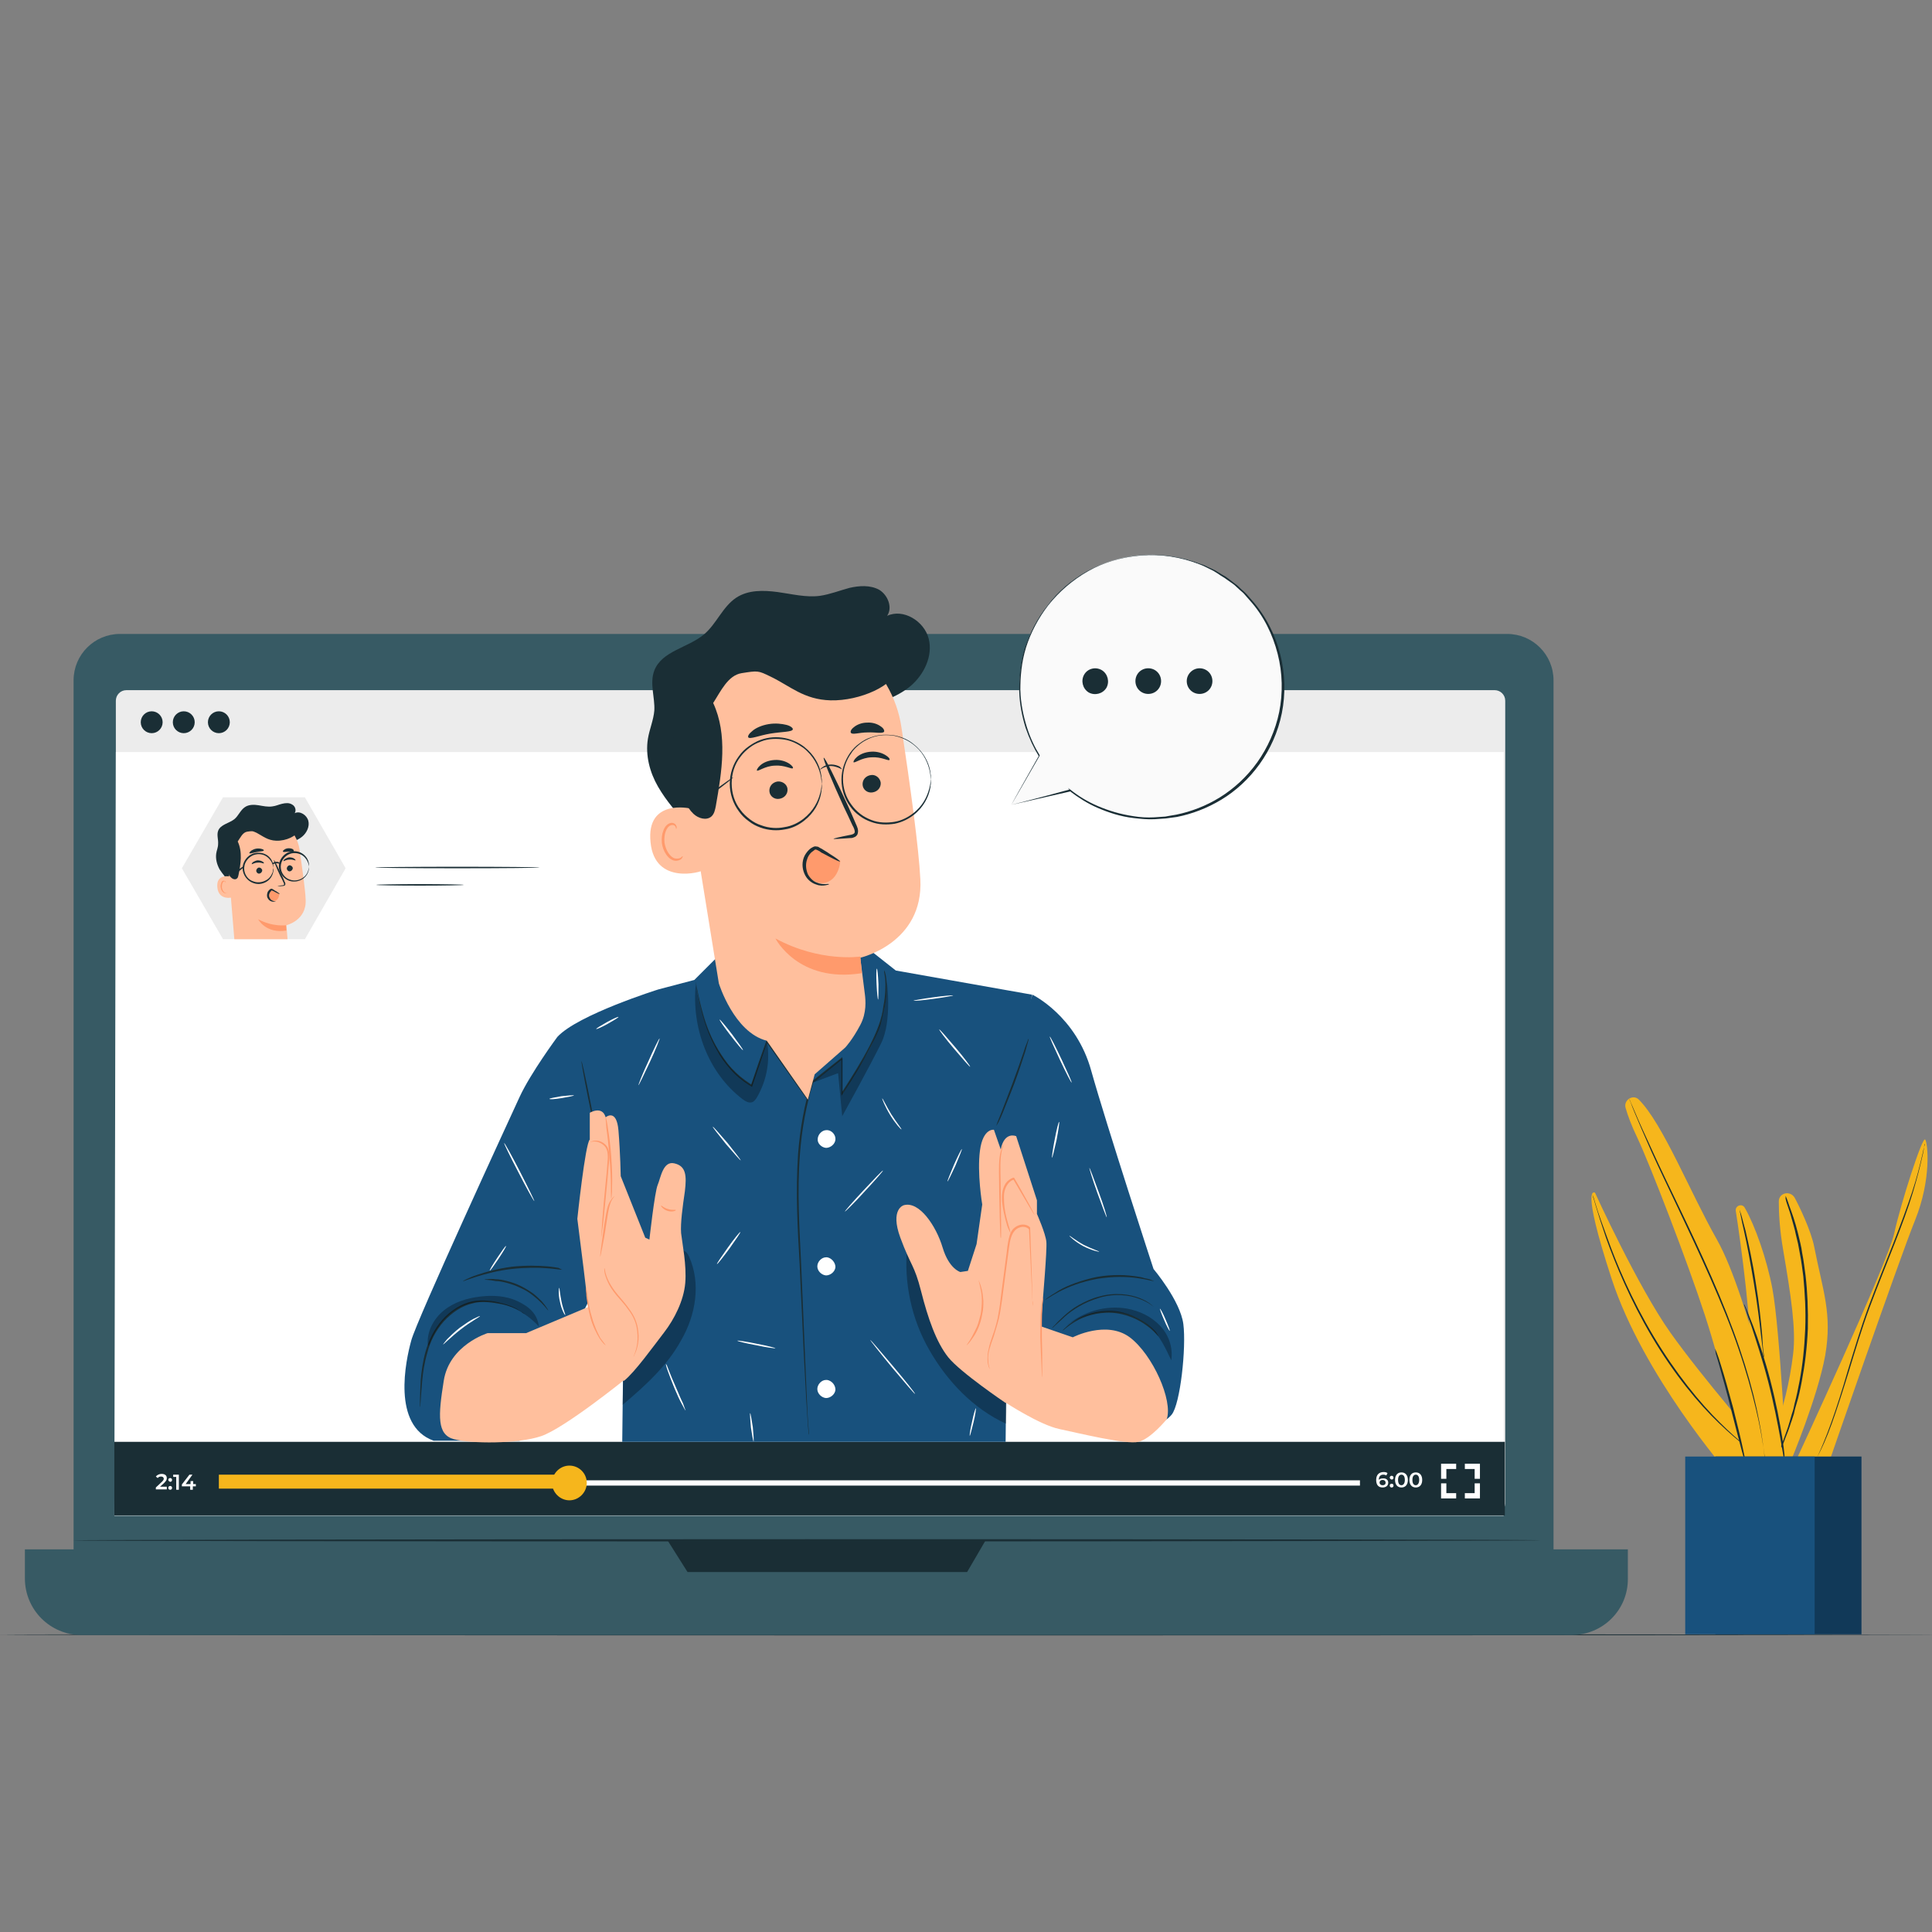 <svg xmlns="http://www.w3.org/2000/svg" xmlns:xlink="http://www.w3.org/1999/xlink" id="Layer_1" x="0px" y="0px" viewBox="0 0 512 512" style="enable-background:new 0 0 512 512;" xml:space="preserve"><rect x="0" y="0" width="512" height="512" fill="#808080" stroke="none"/><style type="text/css">	.st0{fill:#1A2E35;}	.st1{fill:#F6B61C;}	.st2{fill:#18517D;}	.st3{opacity:0.3;}	.st4{fill:#375A64;}	.st5{fill:#ECECEC;}	.st6{fill:#FFFFFF;}	.st7{fill:#FFBF9D;}	.st8{fill:#FF9A6C;}	.st9{fill:#FAFAFA;}</style><g>	<path class="st0" d="M513.4,433.2c0,0.1-114.9,0.2-256.7,0.2C114.9,433.4,0,433.3,0,433.2s114.9-0.2,256.7-0.2   C398.5,433.1,513.4,433.2,513.4,433.2z"></path></g><g>	<g>		<g>			<path class="st1" d="M457.9,390.3c0,0-22.4-25.7-30.8-51.4c-8.4-25.7-4.4-22.8-4.4-22.8s11.4,25,20,37.1     c8.6,12.1,24,29.8,24,29.8L457.9,390.3z"></path>		</g>		<g>			<path class="st1" d="M462.4,320.1c-0.7-1.3-2.6-0.6-2.4,0.8c1.4,9,4.3,30.2,4.2,44c-0.2,17.9,0,24.8,0,24.8h9.3     c0,0-1.7-36.9-3.8-48.2C468.2,333.6,465.1,324.8,462.4,320.1z"></path>		</g>		<g>			<path class="st1" d="M467.5,386.6c0,0,5.9-12.3,7.7-27.8c0.8-6.6-0.6-15.5-2.6-27.3c-1-5.7-1.2-10.1-1.2-13.1c0-2.3,3-3,4.2-1     c1.1,2,4.4,8.8,5.2,13.1c2.3,11.7,4.8,17.6,2.9,28.7c-2,11.1-9.2,28.2-9.2,28.2L467.5,386.6z"></path>		</g>		<g>			<path class="st1" d="M475.8,387.4c0,0,24.5-52.7,26.2-60.6c1.7-7.8,7.5-25.9,8.2-24.8c0.7,1,1.7,10.5-2.7,21.4     c-4.4,10.9-23.3,65.6-23.3,65.6h-8.4"></path>		</g>		<g>			<g>				<path class="st0" d="M464.8,385c0,0-0.2-0.1-0.7-0.5c-0.4-0.3-1.1-0.8-1.9-1.5c-1.6-1.3-3.9-3.2-6.6-5.8      c-5.4-5.1-12-13.1-17.8-22.9c-5.8-9.8-9.7-19.3-12.2-26.3c-1.2-3.5-2.1-6.4-2.7-8.4c-0.3-1-0.5-1.8-0.7-2.3      c-0.1-0.5-0.2-0.8-0.2-0.8c0,0,0.1,0.3,0.3,0.8c0.2,0.6,0.4,1.3,0.7,2.3c0.6,2,1.6,4.8,2.9,8.3c2.5,7,6.5,16.5,12.3,26.2      c5.8,9.7,12.3,17.7,17.6,22.9c2.6,2.6,4.9,4.6,6.5,5.9c0.8,0.7,1.4,1.2,1.8,1.5C464.6,384.8,464.8,385,464.8,385z"></path>			</g>		</g>		<g>			<g>				<path class="st0" d="M467.4,359.7c0,0-0.1-0.5-0.2-1.5c-0.1-1.1-0.3-2.5-0.5-4.2c-0.4-3.6-1-8.5-1.9-13.9      c-0.9-5.4-1.8-10.3-2.6-13.8c-0.4-1.7-0.7-3.1-0.9-4.2c-0.2-1-0.3-1.5-0.3-1.5c0,0,0.2,0.5,0.5,1.5c0.3,1,0.6,2.4,1.1,4.1      c0.8,3.5,1.9,8.4,2.7,13.8c0.9,5.4,1.4,10.4,1.7,13.9c0.1,1.8,0.2,3.2,0.3,4.2C467.5,359.2,467.5,359.7,467.4,359.7z"></path>			</g>		</g>		<g>			<g>				<path class="st0" d="M473.2,316.9c0,0,0.1,0.2,0.3,0.7c0.2,0.5,0.4,1.1,0.7,2c0.3,0.8,0.7,1.9,1.1,3.1c0.4,1.2,0.8,2.6,1.2,4.2      c0.2,0.8,0.4,1.6,0.6,2.5c0.2,0.9,0.4,1.8,0.5,2.7c0.4,1.9,0.6,3.9,0.9,6c0.5,4.3,0.7,9,0.6,14c-0.2,5-0.8,9.7-1.6,13.9      c-0.4,2.1-0.8,4.1-1.4,6c-0.3,0.9-0.5,1.8-0.7,2.7c-0.3,0.8-0.5,1.7-0.8,2.4c-0.5,1.6-1,2.9-1.5,4.1c-0.4,1.2-0.9,2.2-1.3,3.1      c-0.4,0.8-0.7,1.4-0.9,1.9c-0.2,0.4-0.3,0.7-0.3,0.6c0,0,0.1-0.2,0.2-0.7c0.2-0.5,0.5-1.1,0.8-1.9c0.4-0.8,0.8-1.9,1.2-3.1      c0.4-1.2,1-2.6,1.4-4.1c0.2-0.8,0.5-1.6,0.7-2.4c0.3-0.8,0.5-1.7,0.7-2.7c0.5-1.8,0.9-3.8,1.3-5.9c0.8-4.2,1.3-8.9,1.5-13.8      c0.2-4.9-0.1-9.6-0.5-13.9c-0.3-2.1-0.5-4.1-0.9-6c-0.2-0.9-0.3-1.8-0.5-2.7c-0.2-0.9-0.4-1.7-0.6-2.5c-0.3-1.6-0.8-3-1.1-4.2      c-0.3-1.2-0.7-2.3-1-3.2c-0.3-0.8-0.5-1.5-0.6-2C473.2,317.2,473.2,317,473.2,316.9z"></path>			</g>		</g>		<g>			<g>				<path class="st0" d="M510,303.1c0,0,0,0.1,0,0.2c0,0.2-0.1,0.4-0.1,0.7c-0.1,0.6-0.2,1.5-0.5,2.6c-0.5,2.3-1.3,5.5-2.5,9.5      c-1.2,4-2.9,8.6-4.9,13.7c-2,5.1-4.3,10.7-6.5,16.6c-2.2,5.9-3.9,11.7-5.5,16.9c-1.6,5.2-3.1,9.9-4.5,13.8c-1.4,3.9-2.8,7-3.9,9      c-0.5,1-1,1.8-1.2,2.4c-0.1,0.2-0.3,0.4-0.3,0.6c-0.1,0.1-0.1,0.2-0.1,0.2c0,0,0-0.1,0.1-0.2c0.1-0.2,0.2-0.4,0.3-0.6      c0.3-0.6,0.7-1.3,1.2-2.4c1-2.1,2.3-5.2,3.7-9.1c1.4-3.9,2.9-8.6,4.4-13.8c1.6-5.2,3.3-11,5.5-17c2.2-5.9,4.5-11.5,6.5-16.6      c2-5.1,3.7-9.7,5-13.6c1.3-3.9,2.1-7.2,2.6-9.4c0.3-1.1,0.4-2,0.6-2.6c0.1-0.3,0.1-0.5,0.2-0.7      C509.9,303.1,509.9,303.1,510,303.1z"></path>			</g>		</g>		<g>			<g>				<path class="st1" d="M434.3,291.4c-1.5-1.5-4.1,0.1-3.5,2.2c0.6,2.1,1.6,4.8,3.1,7.9c3.4,7.2,13.3,32.9,17.9,47      C456.4,362.6,463,389,463,389l9.9-1.6c0,0-9.1-43.3-17.9-58.9C447.9,316,440.7,297.8,434.3,291.4z"></path>			</g>			<g>				<g>					<path class="st0" d="M454.5,357.4c0,0,0.2,0.4,0.5,1.2c0.3,0.8,0.7,1.9,1.1,3.3c0.9,2.8,2,6.8,3.2,11.2       c1.1,4.4,2.1,8.4,2.7,11.3c0.3,1.4,0.5,2.5,0.7,3.4c0.2,0.8,0.2,1.3,0.2,1.3c0,0-0.2-0.4-0.4-1.2c-0.2-0.9-0.5-2-0.9-3.4       c-0.8-3-1.8-6.9-2.9-11.2c-1.1-4.4-2.2-8.3-3-11.2c-0.4-1.3-0.7-2.5-1-3.4C454.6,357.8,454.5,357.4,454.5,357.4z"></path>				</g>			</g>			<g>				<g>					<path class="st0" d="M468,388.2c0,0,0-0.1-0.1-0.3c0-0.2-0.1-0.5-0.1-0.8c-0.1-0.7-0.2-1.7-0.4-3c-0.4-2.6-1-6.4-2.1-10.9       c-1.1-4.6-2.6-10-4.6-15.8c-2-5.9-4.6-12.2-7.5-18.8c-5.8-13.1-11.6-24.7-15.5-33.3c-1.9-4.3-3.4-7.8-4.4-10.2       c-0.5-1.2-0.9-2.2-1.1-2.8c-0.1-0.3-0.2-0.5-0.3-0.7c-0.1-0.2-0.1-0.3-0.1-0.3c0,0,0.1,0.1,0.1,0.2c0.1,0.2,0.2,0.4,0.3,0.7       c0.3,0.7,0.7,1.6,1.2,2.8c1,2.4,2.6,5.9,4.6,10.2c3.9,8.6,9.8,20.1,15.6,33.3c2.9,6.6,5.4,12.9,7.4,18.8       c2,5.9,3.5,11.3,4.5,15.9c1,4.6,1.6,8.4,1.9,11c0.2,1.3,0.2,2.3,0.3,3c0,0.3,0,0.6,0.1,0.8C468,388.1,468,388.2,468,388.2z"></path>				</g>			</g>			<g>				<g>					<path class="st0" d="M472.9,387.4c0,0-0.2-0.6-0.3-1.7c-0.2-1.2-0.5-2.7-0.8-4.6c-0.7-3.8-1.7-9.1-3.2-14.9       c-1.5-5.8-3.2-10.9-4.4-14.6c-0.6-1.8-1.2-3.2-1.5-4.4c-0.4-1-0.6-1.6-0.5-1.6c0,0,0.3,0.5,0.7,1.5c0.4,1,1,2.5,1.7,4.3       c1.4,3.7,3.1,8.8,4.6,14.6c1.5,5.8,2.5,11.1,3.1,14.9c0.3,1.9,0.5,3.5,0.6,4.6C472.9,386.8,472.9,387.4,472.9,387.4z"></path>				</g>			</g>		</g>	</g>	<g>		<g>			<rect x="454.6" y="386" class="st2" width="38.7" height="47.1"></rect>		</g>		<g class="st3">			<rect x="454.6" y="386" width="38.7" height="47.1"></rect>		</g>		<g>			<rect x="446.6" y="386" class="st2" width="34.3" height="47.1"></rect>		</g>	</g></g><g>	<g>		<g>			<g>				<g>					<g>						<g>							<g>								<g>									<g>										<g>											<path class="st4" d="M399.3,427.4H31.8c-6.8,0-12.3-5.5-12.3-12.3V180.3c0-6.8,5.5-12.3,12.3-12.3h367.6             c6.8,0,12.3,5.5,12.3,12.3v234.7C411.6,421.9,406.1,427.4,399.3,427.4z"></path>										</g>									</g>								</g>							</g>							<g>								<g>									<g>										<g>											<path class="st4" d="M416.5,433.3H21.6c-8.3,0-15-6.7-15-15v-7.7h424.8v7.7C431.5,426.6,424.8,433.3,416.5,433.3z"></path>										</g>									</g>								</g>							</g>							<g>								<g>									<g>										<g>											<polygon class="st0" points="176.9,408.2 182.2,416.6 256.3,416.6 261.2,408.2            "></polygon>										</g>									</g>								</g>							</g>						</g>						<g>							<g>								<g>									<g>										<path class="st0" d="M408.2,408.2c0,0.1-87,0.3-194.4,0.3c-107.4,0-194.4-0.1-194.4-0.3c0-0.1,87-0.3,194.4-0.3            C321.2,407.9,408.2,408,408.2,408.2z"></path>									</g>								</g>							</g>						</g>					</g>				</g>			</g>		</g>		<g>			<g>				<g>					<g>						<g>							<g>								<g>									<g>										<path class="st5" d="M396.1,401.3H33.5c-1.5,0-2.8-1.2-2.8-2.8V185.7c0-1.5,1.2-2.8,2.8-2.8h362.6c1.5,0,2.8,1.2,2.8,2.8            v212.8C398.8,400.1,397.6,401.3,396.1,401.3z"></path>									</g>								</g>							</g>						</g>					</g>					<g>						<g>							<g>								<g>									<g>										<polygon class="st6" points="398.5,401.7 30.3,401.7 30.7,199.3 398.5,199.3           "></polygon>									</g>								</g>							</g>						</g>					</g>					<g>						<g>							<g>								<g>									<g>										<path class="st0" d="M60.9,191.4c0,1.6-1.3,2.9-2.9,2.9c-1.6,0-2.9-1.3-2.9-2.9c0-1.6,1.3-2.9,2.9-2.9            C59.6,188.5,60.9,189.8,60.9,191.4z"></path>									</g>								</g>							</g>						</g>					</g>					<g>						<g>							<g>								<g>									<g>										<path class="st0" d="M43.1,191.4c0,1.6-1.3,2.9-2.9,2.9c-1.6,0-2.9-1.3-2.9-2.9c0-1.6,1.3-2.9,2.9-2.9            C41.8,188.5,43.1,189.8,43.1,191.4z"></path>									</g>								</g>							</g>						</g>					</g>					<g>						<g>							<g>								<g>									<g>										<path class="st0" d="M51.6,191.4c0,1.6-1.3,2.9-2.9,2.9c-1.6,0-2.9-1.3-2.9-2.9c0-1.6,1.3-2.9,2.9-2.9            C50.3,188.5,51.6,189.8,51.6,191.4z"></path>									</g>								</g>							</g>						</g>					</g>				</g>			</g>		</g>		<rect x="30.3" y="382.1" class="st0" width="368.5" height="19.5"></rect>		<g>			<g>				<path class="st6" d="M44.2,394.1v0.6h-2.9v-0.5l1.6-1.5c0.4-0.4,0.5-0.6,0.5-0.8c0-0.4-0.3-0.6-0.7-0.6c-0.4,0-0.7,0.1-0.9,0.4      l-0.5-0.4c0.3-0.4,0.9-0.7,1.5-0.7c0.9,0,1.4,0.4,1.4,1.1c0,0.4-0.1,0.7-0.7,1.3l-1.1,1H44.2z"></path>				<path class="st6" d="M44.6,392.2c0-0.3,0.2-0.5,0.5-0.5c0.3,0,0.5,0.2,0.5,0.5c0,0.3-0.2,0.5-0.5,0.5      C44.8,392.6,44.6,392.4,44.6,392.2z M44.6,394.3c0-0.3,0.2-0.5,0.5-0.5c0.3,0,0.5,0.2,0.5,0.5c0,0.3-0.2,0.5-0.5,0.5      C44.8,394.8,44.6,394.6,44.6,394.3z"></path>				<path class="st6" d="M47.4,390.8v4h-0.7v-3.4h-0.8v-0.6H47.4z"></path>				<path class="st6" d="M51.8,393.9h-0.7v0.9h-0.7v-0.9h-2.2v-0.5l2-2.6h0.8l-1.8,2.5h1.3v-0.8h0.7v0.8h0.7V393.9z"></path>			</g>			<g>				<rect x="58.3" y="392.3" class="st6" width="302.1" height="1.4"></rect>			</g>			<g>				<rect x="58" y="390.8" class="st1" width="94.4" height="3.7"></rect>			</g>			<g>				<path class="st1" d="M155.5,393c0,2.5-2.1,4.6-4.6,4.6c-2.5,0-4.6-2.1-4.6-4.6c0-2.5,2.1-4.6,4.6-4.6      C153.4,388.4,155.5,390.4,155.5,393z"></path>			</g>			<g>				<path class="st6" d="M367.9,392.9c0,0.8-0.6,1.3-1.5,1.3c-1.1,0-1.7-0.7-1.7-2c0-1.4,0.8-2.1,2-2.1c0.4,0,0.8,0.1,1,0.3      l-0.3,0.6c-0.2-0.1-0.5-0.2-0.8-0.2c-0.8,0-1.2,0.5-1.2,1.4v0c0.2-0.3,0.6-0.4,1.1-0.4C367.3,391.7,367.9,392.2,367.9,392.9z       M367.2,392.9c0-0.4-0.3-0.7-0.8-0.7c-0.5,0-0.8,0.3-0.8,0.7c0,0.4,0.3,0.7,0.8,0.7C366.9,393.6,367.2,393.4,367.2,392.9z"></path>				<path class="st6" d="M368.3,391.6c0-0.3,0.2-0.5,0.5-0.5c0.3,0,0.5,0.2,0.5,0.5c0,0.3-0.2,0.5-0.5,0.5      C368.5,392,368.3,391.8,368.3,391.6z M368.3,393.7c0-0.3,0.2-0.5,0.5-0.5c0.3,0,0.5,0.2,0.5,0.5c0,0.3-0.2,0.5-0.5,0.5      C368.5,394.2,368.3,394,368.3,393.7z"></path>				<path class="st6" d="M369.7,392.2c0-1.3,0.7-2,1.7-2c1,0,1.7,0.7,1.7,2c0,1.3-0.7,2-1.7,2C370.4,394.2,369.7,393.5,369.7,392.2z       M372.3,392.2c0-1-0.4-1.4-0.9-1.4c-0.5,0-0.9,0.4-0.9,1.4c0,1,0.4,1.4,0.9,1.4C371.9,393.6,372.3,393.1,372.3,392.2z"></path>				<path class="st6" d="M373.5,392.2c0-1.3,0.7-2,1.7-2c1,0,1.7,0.7,1.7,2c0,1.3-0.7,2-1.7,2C374.2,394.2,373.5,393.5,373.5,392.2z       M376.1,392.2c0-1-0.4-1.4-0.9-1.4c-0.5,0-0.9,0.4-0.9,1.4c0,1,0.4,1.4,0.9,1.4C375.7,393.6,376.1,393.1,376.1,392.2z"></path>			</g>			<g>				<polygon class="st6" points="383.3,391.9 381.9,391.9 381.9,387.9 385.9,387.9 385.9,389.3 383.3,389.3     "></polygon>			</g>			<g>				<polygon class="st6" points="385.9,397.1 381.9,397.1 381.9,393.1 383.3,393.1 383.3,395.7 385.9,395.7     "></polygon>			</g>			<g>				<polygon class="st6" points="392.2,397.1 388.2,397.1 388.2,395.7 390.8,395.7 390.8,393.1 392.2,393.1     "></polygon>			</g>			<g>				<polygon class="st6" points="392.2,391.9 390.8,391.9 390.8,389.3 388.2,389.3 388.2,387.9 392.2,387.9     "></polygon>			</g>		</g>	</g>	<g>		<g>			<polygon class="st5" points="80.8,211.3 59.1,211.3 48.2,230.1 59.1,248.9 80.8,248.9 91.6,230.1    "></polygon>			<g>				<g>					<g>						<path class="st0" d="M60.9,233.8c-1-1.1-1.9-2.2-2.7-3.4c-0.7-1.3-1.1-2.7-0.9-4.2c0.1-0.8,0.5-1.6,0.5-2.5        c0.1-1.2-0.4-2.4,0-3.5c0.6-1.7,2.9-2,4.3-3.1c1.1-0.9,1.6-2.4,2.8-3.2c1-0.7,2.4-0.7,3.6-0.5c1.2,0.2,2.5,0.5,3.7,0.3        c0.9-0.1,1.7-0.5,2.6-0.7s1.8-0.3,2.6,0.2c0.8,0.4,1.2,1.5,0.7,2.3c1.4-0.7,3.2,0.5,3.6,2c0.4,1.5-0.4,3.2-1.6,4.2        c-1.2,1-2.8,1.5-4.3,1.8c-4.4,0.8-9.1,0.4-12.8-2"></path>					</g>					<g>						<g>							<g>								<g>									<g>										<g>											<g>												<path class="st7" d="M81,238.4c-0.1-2.7-0.9-8.2-1.6-13.2c-0.8-5.4-5.6-9.2-11-8.8l-0.5,0c-5.8,0.7-8.4,6-7.5,11.8              l1.7,20.7h14.1c0,0-0.3-3.6-0.3-3.7C75.8,245.2,81.3,244,81,238.4z"></path>												<g>													<g>														<g>															<g>																<g>																	<g>																		<g>																			<g>																				<g>																					<g>																						<path class="st8" d="M75.8,245.2c0,0-3.5,0.5-7.4-1.6c0,0,2,3.9,7.5,3L75.8,245.2z"></path>																					</g>																				</g>																			</g>																		</g>																	</g>																</g>															</g>														</g>													</g>												</g>											</g>										</g>									</g>									<g>										<g>											<g>												<g>													<g>														<g>															<g>																<g>																	<g>																		<g>																			<g>																				<g>																					<g>																						<g>																							<g>																								<g>																									<path class="st0" d="M77.6,230c0,0.4-0.3,0.8-0.7,0.9c-0.4,0.1-0.8-0.2-0.9-0.7c0-0.4,0.3-0.8,0.7-0.9                           C77.1,229.3,77.5,229.6,77.6,230z"></path>																								</g>																							</g>																						</g>																					</g>																				</g>																			</g>																		</g>																	</g>																</g>															</g>															<g>																<g>																	<g>																		<g>																			<g>																				<g>																					<g>																						<g>																							<g>																								<g>																									<g>																										<path class="st0" d="M78.3,228c-0.1,0.1-0.7-0.3-1.6-0.2c-0.9,0-1.5,0.5-1.6,0.4c0,0,0-0.2,0.3-0.5                            c0.3-0.2,0.7-0.4,1.2-0.5c0.5,0,1,0.1,1.3,0.3C78.3,227.8,78.4,228,78.3,228z"></path>																									</g>																								</g>																							</g>																						</g>																					</g>																				</g>																			</g>																		</g>																	</g>																</g>															</g>														</g>														<g>															<g>																<g>																	<g>																		<g>																			<g>																				<g>																					<g>																						<g>																							<g>																								<g>																									<path class="st0" d="M69.5,230.6c0,0.4-0.3,0.8-0.7,0.9c-0.4,0.1-0.8-0.2-0.9-0.7c0-0.4,0.3-0.8,0.7-0.9                           C69,229.9,69.4,230.2,69.5,230.6z"></path>																								</g>																							</g>																						</g>																					</g>																				</g>																			</g>																		</g>																	</g>																</g>															</g>															<g>																<g>																	<g>																		<g>																			<g>																				<g>																					<g>																						<g>																							<g>																								<g>																									<g>																										<path class="st0" d="M69.9,228.8c-0.1,0.1-0.7-0.3-1.6-0.2c-0.9,0-1.5,0.5-1.6,0.4c0,0,0-0.2,0.3-0.5                            c0.3-0.2,0.7-0.4,1.2-0.5c0.5,0,1,0.1,1.3,0.3C69.9,228.5,70,228.7,69.9,228.8z"></path>																									</g>																								</g>																							</g>																						</g>																					</g>																				</g>																			</g>																		</g>																	</g>																</g>															</g>														</g>														<g>															<g>																<g>																	<g>																		<g>																			<g>																				<g>																					<g>																						<g>																							<g>																								<g>																									<path class="st0" d="M73.5,234.9c0,0,0.5-0.2,1.4-0.3c0.2,0,0.4-0.1,0.4-0.2c0-0.2-0.1-0.4-0.2-0.6                           c-0.2-0.5-0.5-1.1-0.8-1.6c-1.1-2.3-1.8-4.2-1.7-4.3c0.1,0,1,1.8,2.1,4.1c0.3,0.6,0.5,1.1,0.7,1.6                           c0.1,0.2,0.3,0.5,0.2,0.8c0,0.2-0.2,0.3-0.3,0.3c-0.1,0.1-0.3,0.1-0.4,0.1C74,234.9,73.5,234.9,73.5,234.9                           z"></path>																								</g>																							</g>																						</g>																					</g>																				</g>																			</g>																		</g>																	</g>																</g>															</g>														</g>													</g>												</g>											</g>											<g>												<g>													<g>														<g>															<g>																<g>																	<g>																		<g>																			<g>																				<g>																					<path class="st0" d="M69.9,225.4c-0.1,0.2-0.9,0.2-1.9,0.4c-1,0.2-1.8,0.5-1.9,0.3c-0.1-0.1,0.1-0.3,0.4-0.6                       c0.3-0.2,0.8-0.5,1.4-0.6c0.6-0.1,1.2,0,1.5,0.1C69.8,225.1,70,225.3,69.9,225.4z"></path>																				</g>																			</g>																		</g>																	</g>																</g>															</g>														</g>													</g>												</g>											</g>											<g>												<g>													<g>														<g>															<g>																<g>																	<g>																		<g>																			<g>																				<g>																					<path class="st0" d="M77.9,225.6c-0.1,0.2-0.7,0-1.4,0.1c-0.7,0-1.3,0.2-1.5,0c-0.1-0.1,0-0.3,0.3-0.5                       c0.2-0.2,0.7-0.4,1.2-0.4c0.5,0,0.9,0.1,1.2,0.3C77.8,225.3,77.9,225.5,77.9,225.6z"></path>																				</g>																			</g>																		</g>																	</g>																</g>															</g>														</g>													</g>												</g>											</g>										</g>									</g>								</g>							</g>						</g>						<g>							<g>								<g>									<g>										<g>											<g>												<g>													<g>														<g>															<g>																<g>																	<path class="st7" d="M61.1,232.3c-0.1,0-3.9-0.9-3.5,2.9c0.4,3.8,4.5,2.6,4.5,2.4C62,237.6,61.1,232.3,61.1,232.3z                   "></path>																</g>															</g>														</g>													</g>												</g>											</g>										</g>									</g>								</g>							</g>							<g>								<g>									<g>										<g>											<g>												<g>													<g>														<g>															<g>																<g>																	<g>																		<path class="st8" d="M60.4,236.4c0,0-0.1,0.1-0.2,0.1c-0.1,0.1-0.3,0.1-0.5,0.1c-0.4-0.1-0.8-0.7-0.9-1.4                    c0-0.3,0-0.7,0.1-1c0.1-0.3,0.2-0.5,0.4-0.6c0.2-0.1,0.4,0,0.4,0.1c0.1,0.1,0,0.2,0.1,0.2c0,0,0.1-0.1,0-0.2                    c0-0.1-0.1-0.2-0.2-0.2c-0.1-0.1-0.2-0.1-0.4-0.1c-0.3,0-0.5,0.3-0.6,0.7c-0.1,0.3-0.2,0.7-0.1,1.1                    c0.1,0.8,0.6,1.4,1.1,1.5c0.3,0,0.5-0.1,0.6-0.2C60.4,236.5,60.4,236.4,60.4,236.4z"></path>																	</g>																</g>															</g>														</g>													</g>												</g>											</g>										</g>									</g>								</g>							</g>						</g>						<g>							<g>								<g>									<path class="st0" d="M79.1,220c-0.3,1.5-3.3,2.9-5.9,2.8c-2.3-0.1-3.5-1.2-5.2-2.1c-1.1-0.5-1.1-0.5-2.5-0.3           c-1.2,0.2-1.8,1.6-2.5,2.6c1.3,2.8,0.8,6,0.2,8.9c-0.1,0.3-0.1,0.7-0.4,0.9c-0.4,0.4-1.1,0.2-1.5-0.2           c-0.7-0.6-1-1.5-1.2-2.4c-0.5-2-0.7-4.1-0.4-6.2c0.3-2.1,1.2-4,2.6-5.6c1.8-1.9,4.3-3,6.9-3.2c2.6-0.1,5.2,0.7,7.4,2.1           C77.6,218.2,78.5,219,79.1,220"></path>								</g>							</g>						</g>					</g>				</g>				<path class="st8" d="M74,236.8c-0.6-0.3-1.3-0.6-1.9-0.9c-0.1-0.1-0.2-0.1-0.4-0.1c-0.1,0-0.2,0.1-0.3,0.2      c-0.4,0.5-0.6,1.4-0.2,2c0.3,0.6,1.2,0.9,1.8,0.7C73.7,238.4,74,237.6,74,236.8L74,236.8z"></path>				<g>					<path class="st0" d="M73.1,238.8c0,0-0.4,0.3-1.1,0.1c-0.4-0.1-0.8-0.4-1-0.8c-0.3-0.4-0.3-1-0.1-1.6c0.1-0.3,0.3-0.5,0.5-0.7       c0.1-0.1,0.2-0.2,0.3-0.2c0.1-0.1,0.4-0.1,0.5,0c0.4,0.2,0.7,0.5,1,0.6c0.6,0.4,0.9,0.6,0.9,0.7c0,0.1-0.4-0.1-1-0.4       c-0.4-0.2-0.7-0.4-1-0.5c-0.1,0-0.1,0-0.1,0c-0.1,0-0.2,0.1-0.2,0.2c-0.2,0.2-0.3,0.3-0.4,0.6c-0.2,0.4-0.1,0.9,0.1,1.2       c0.2,0.4,0.5,0.6,0.8,0.7C72.6,238.9,73.1,238.8,73.1,238.8z"></path>				</g>				<g>					<path class="st0" d="M72.5,230.1c0,0,0-0.4-0.2-0.9c-0.2-0.6-0.6-1.4-1.5-2.1c-0.9-0.7-2.2-1-3.6-0.5c-1.3,0.5-2.5,1.9-2.5,3.5       c0,1.7,1.1,3.1,2.5,3.5c1.3,0.5,2.7,0.1,3.6-0.5c0.9-0.6,1.3-1.5,1.5-2.1C72.4,230.5,72.4,230.1,72.5,230.1c0,0,0,0.1,0,0.3       c0,0.2,0,0.4-0.1,0.7c-0.1,0.6-0.5,1.6-1.4,2.3c-0.9,0.7-2.4,1.2-3.9,0.6c-1.5-0.5-2.8-2.1-2.8-3.9c0-1.8,1.3-3.4,2.8-3.9       c1.5-0.5,3-0.1,3.9,0.6c0.9,0.7,1.3,1.7,1.4,2.3c0.1,0.3,0.1,0.6,0.1,0.7C72.5,230,72.5,230.1,72.5,230.1z"></path>				</g>				<g>					<path class="st0" d="M81.9,229.7c0,0,0-0.3-0.2-0.9c-0.2-0.6-0.6-1.4-1.4-2c-0.8-0.6-2.2-1-3.5-0.5c-1.3,0.5-2.4,1.8-2.4,3.4       c0,1.6,1.1,3,2.4,3.4c1.3,0.5,2.7,0.1,3.5-0.5c0.9-0.6,1.3-1.5,1.4-2C81.9,230.1,81.9,229.7,81.9,229.7c0,0,0,0.1,0,0.2       c0,0.2,0,0.4-0.1,0.7c-0.1,0.6-0.5,1.5-1.4,2.2c-0.9,0.7-2.4,1.1-3.8,0.6c-1.4-0.5-2.7-2-2.7-3.8c0-1.8,1.3-3.3,2.7-3.8       c1.5-0.5,2.9-0.1,3.8,0.6c0.9,0.7,1.3,1.6,1.4,2.2c0.1,0.3,0.1,0.6,0.1,0.7C81.9,229.6,81.9,229.7,81.9,229.7z"></path>				</g>				<g>					<path class="st0" d="M74.2,228.9c-0.1,0.1-0.5-0.2-1-0.1c-0.5,0-0.9,0.3-1,0.2c-0.1-0.1,0.2-0.6,1-0.6       C73.9,228.3,74.3,228.8,74.2,228.9z"></path>				</g>				<g>					<path class="st0" d="M64.8,229.5c0.1,0.1-0.7,0.8-1.6,1.5c-1,0.7-1.8,1.2-1.9,1.2c-0.1-0.1,0.7-0.8,1.6-1.5       C63.8,230,64.7,229.4,64.8,229.5z"></path>				</g>			</g>		</g>		<g>			<path class="st0" d="M143,229.9c0,0.1-9.8,0.2-21.8,0.2c-12,0-21.8-0.1-21.8-0.2c0-0.1,9.8-0.2,21.8-0.2     C133.3,229.7,143,229.8,143,229.9z"></path>		</g>		<g>			<path class="st0" d="M122.9,234.5c0,0.1-5.2,0.2-11.6,0.2c-6.4,0-11.6-0.1-11.6-0.2c0-0.1,5.2-0.2,11.6-0.2     C117.7,234.3,122.9,234.4,122.9,234.5z"></path>		</g>	</g></g><g>	<path class="st2" d="M273.6,263.6c0,0,11.6,5.6,15.6,20.2c4.1,14.6,16.5,52.5,16.5,52.5s7.1,8.4,7.9,14.6c0.8,6.2-0.8,21.2-3.1,24   c-2.3,2.8-5.6,2.3-5.6,2.3l-30-2.8l-11.8-79L273.6,263.6z"></path>	<path class="st2" d="M174.5,262.2c0,0-21.4,6.7-26.8,12.6l17.5,81.6l-0.3,25.7h101.6c0-1.3,0.9-85.5,0.9-85.5l6.1-33l-36.1-6.4   l-7.1-5.6l-40.2,2l-6.1,6.1L174.5,262.2z"></path>	<g class="st3">		<path d="M182.6,333c-0.3-0.7-0.8-1.4-1.5-1.6c-1.2-0.3-2,1.2-2.5,2.4c-3.3,9.3-7.7,17.9-13.3,26l-0.3,12.5    c5.9-5,11.8-10.3,15.5-17.1C184.4,348.5,185.8,340.1,182.6,333z"></path>	</g>	<path class="st2" d="M147.7,274.8c0,0-7.1,9.6-10,15.9c-2.9,6.3-27.2,59-28.7,64.5c-1.5,5.4-5.2,22.6,5.9,26.6h22.8l22.9-46.3   l1.2-53.8L147.7,274.8z"></path>	<g>		<path class="st0" d="M139.2,348.3c0,0-0.5-0.4-1.6-1c-1-0.6-2.7-1.3-4.8-1.7c-1.1-0.2-2.2-0.4-3.5-0.5c-1.3-0.1-2.6-0.1-4,0.3    c-2.8,0.6-5.5,2.4-7.7,4.8c-2.2,2.5-3.6,5.4-4.3,8.1c-0.8,2.7-1.2,5.3-1.4,7.5c-0.2,2.2-0.3,3.9-0.4,5.1c0,0.6-0.1,1-0.1,1.4    c0,0.3,0,0.5-0.1,0.5c0,0,0-0.2,0-0.5c0-0.4,0-0.8,0-1.4c0-1.2,0.1-3,0.2-5.2c0.2-2.2,0.5-4.8,1.3-7.6c0.8-2.8,2.2-5.8,4.4-8.3    c2.2-2.5,5.1-4.3,7.9-4.9c1.4-0.3,2.8-0.3,4.1-0.2c1.3,0.1,2.5,0.3,3.5,0.6c2.1,0.5,3.8,1.2,4.8,1.9c0.5,0.3,0.9,0.6,1.1,0.8    C139.1,348.2,139.2,348.3,139.2,348.3z"></path>	</g>	<g>		<path class="st0" d="M128.4,339.1c0,0,0.3-0.1,0.8-0.1c0.5-0.1,1.2-0.1,2.1,0c0.9,0,2,0.2,3.1,0.5c1.2,0.3,2.4,0.7,3.6,1.3    c1.2,0.6,2.3,1.3,3.3,2c0.9,0.7,1.7,1.5,2.3,2.1c0.6,0.7,1,1.2,1.3,1.7c0.3,0.4,0.4,0.7,0.4,0.7c-0.1,0-0.7-0.9-1.9-2.1    c-0.6-0.6-1.4-1.3-2.3-2c-0.9-0.7-2-1.4-3.2-1.9c-1.2-0.6-2.4-1-3.5-1.3c-1.1-0.3-2.2-0.5-3-0.5    C129.5,339.1,128.4,339.2,128.4,339.1z"></path>	</g>	<g>		<path class="st0" d="M149,336.5c0,0-0.4,0-1.1-0.1c-0.7-0.1-1.7-0.2-2.9-0.3c-2.4-0.2-5.8-0.2-9.4,0.2c-3.7,0.4-6.9,1.3-9.2,2    c-1.2,0.4-2.1,0.7-2.7,0.9c-0.6,0.2-1,0.4-1,0.3c0,0,0.3-0.2,0.9-0.5c0.6-0.3,1.5-0.7,2.7-1.1c2.3-0.8,5.6-1.7,9.3-2.2    c3.7-0.4,7.1-0.3,9.5-0.1c1.2,0.1,2.2,0.3,2.9,0.4C148.7,336.4,149,336.5,149,336.5z"></path>	</g>	<g>		<path class="st0" d="M214,291.5c0,0-0.1-0.1-0.2-0.3c-0.2-0.2-0.4-0.5-0.6-0.8c-0.6-0.8-1.3-1.8-2.3-3.2c-2-2.8-4.7-6.7-7.9-11.2    l0.4-0.1c-1.2,3.6-2.6,7.6-4,11.8l-0.1,0.3l-0.2-0.1c-0.1-0.1-0.3-0.2-0.5-0.3c-1.9-1.2-3.6-2.6-5-4.2c-1.4-1.6-2.6-3.2-3.5-4.9    c-1.9-3.3-3.1-6.6-3.9-9.4c-0.8-2.8-1.2-5.1-1.5-6.7c-0.1-0.8-0.2-1.4-0.3-1.8c0-0.2-0.1-0.4-0.1-0.5c0-0.1-0.1-0.2-0.1-0.2    c0.1,0,0.3,0.8,0.6,2.4c0.3,1.6,0.8,3.9,1.6,6.7c0.8,2.8,2,6,4,9.3c1,1.6,2.1,3.3,3.5,4.8c1.4,1.5,3,2.9,4.9,4.1    c0.2,0.1,0.3,0.2,0.5,0.3l-0.3,0.1c1.4-4.2,2.8-8.2,4.1-11.8l0.1-0.4l0.2,0.3c3.2,4.6,5.9,8.5,7.8,11.3c0.9,1.4,1.7,2.5,2.2,3.2    c0.2,0.4,0.4,0.6,0.6,0.9C214,291.4,214,291.5,214,291.5z"></path>	</g>	<g class="st3">		<path d="M240.4,330.4c-0.9,9.4,1.1,19.1,5.9,27.4c4.7,8.2,11.6,15.5,20.3,19.5c0.3-8.4-0.1-18.2,0.2-26.6L240.4,330.4z"></path>	</g>	<g>		<path class="st7" d="M239.5,319.4c0,0-3.7,1-0.9,8.6c2.8,7.6,3.7,7.1,5.5,14.2c1.8,7.1,4,13.5,7.2,17.5c3.2,4,15.2,12.1,15.2,12.1    l10.8-10.1c0,0-1.8-7.6-1.3-12.7c0.4-5.1,1.5-17.7,1.3-19.9c-0.2-2.2-2.5-7.4-2.5-7.4v-3.6l-5.5-17c0,0-3.1-1.4-4.1,3.5l-1.8-5.2    c0,0-2.9-0.5-3.7,5.5c-0.8,6,0.6,14.3,0.6,14.3l-1.5,10.5l-2.3,7.1l-2,0.3c0,0-3-0.8-4.7-6.5C248.1,324.9,243.6,318.2,239.5,319.4    z"></path>		<g>			<path class="st8" d="M273.7,346.1c0,0,0-0.1,0-0.4c0-0.3,0-0.7-0.1-1.1c-0.1-1-0.1-2.5-0.2-4.2c-0.2-3.7-0.4-8.8-0.7-14.7l0,0.1     c-0.5-0.6-1.4-0.8-2.2-0.6c-0.8,0.2-1.5,0.7-2,1.5c-0.9,1.5-1,3.5-1.3,5.4c-0.6,4.3-1.1,8.4-1.6,12.1c-0.3,1.9-0.5,3.6-0.9,5.3     c-0.4,1.6-0.9,3.1-1.3,4.5c-0.5,1.3-0.9,2.6-1.2,3.6c-0.3,1.1-0.4,2.1-0.3,2.8c0,1.6,0.5,2.4,0.4,2.4c0,0-0.1-0.2-0.3-0.6     c-0.1-0.4-0.3-1-0.3-1.8c0-0.8,0-1.8,0.3-2.9c0.2-1.1,0.6-2.3,1.1-3.7c0.5-1.3,0.9-2.8,1.3-4.5c0.3-1.6,0.6-3.4,0.8-5.3     c0.5-3.7,1-7.8,1.6-12.2c0.1-1,0.2-1.9,0.4-2.9c0.2-0.9,0.4-1.9,0.9-2.7c0.5-0.8,1.4-1.4,2.3-1.6c0.9-0.2,2,0,2.6,0.7l0,0.1     l0,0.1c0.2,6,0.4,11.1,0.5,14.7c0,1.8,0.1,3.2,0.1,4.2c0,0.5,0,0.8,0,1.1C273.7,346,273.7,346.1,273.7,346.1z"></path>		</g>		<g>			<path class="st8" d="M267.8,326.8c0,0-0.2-0.3-0.5-1c-0.3-0.6-0.6-1.6-0.9-2.8c-0.3-1.2-0.6-2.6-0.8-4.2c-0.1-0.8-0.1-1.7,0-2.6     c0.1-0.9,0.4-1.8,0.9-2.6c0.5-0.7,1.2-1.2,2-1.5l0.2,0l0.1,0.1c1.6,2.7,2.9,5.2,3.9,6.9c0.4,0.8,0.8,1.5,1.1,2.1     c0.3,0.5,0.4,0.8,0.4,0.8c0,0-0.2-0.2-0.5-0.7c-0.3-0.5-0.7-1.2-1.2-2c-1-1.7-2.4-4.1-4-6.8l0.2,0.1c-0.7,0.2-1.3,0.7-1.7,1.3     c-0.5,0.7-0.8,1.6-0.9,2.4c-0.1,0.8,0,1.7,0,2.5c0.1,1.6,0.4,3,0.7,4.2c0.3,1.2,0.6,2.1,0.8,2.8     C267.7,326.4,267.8,326.8,267.8,326.8z"></path>		</g>		<g>			<path class="st8" d="M265.2,328.1c0,0-0.1-0.3-0.1-1c0-0.7-0.1-1.6-0.1-2.7c-0.1-2.3-0.1-5.4-0.2-8.8c0-3.4-0.2-6.6,0.1-8.8     c0.1-1.1,0.4-2,0.6-2.6c0.2-0.6,0.4-0.9,0.4-0.9c0.1,0-0.5,1.3-0.7,3.6c-0.2,2.2,0,5.4,0,8.8c0,3.4,0.1,6.6,0.1,8.8     c0,1.1,0,2,0,2.7C265.3,327.8,265.3,328.1,265.2,328.1z"></path>		</g>		<g>			<path class="st8" d="M256.2,356.5c-0.1-0.1,0.6-0.8,1.4-2.3c0.4-0.7,0.8-1.6,1.3-2.6c0.4-1,0.7-2.2,1-3.4     c0.2-1.2,0.3-2.4,0.3-3.5c0-1.1-0.1-2.1-0.3-2.9c-0.3-1.6-0.6-2.6-0.6-2.6c0,0,0.1,0.2,0.3,0.7c0.2,0.4,0.4,1.1,0.6,1.9     c0.2,0.8,0.3,1.8,0.4,2.9c0,1.1,0,2.4-0.3,3.6c-0.2,1.3-0.6,2.5-1,3.5c-0.4,1-0.9,1.9-1.4,2.6c-0.5,0.7-0.9,1.3-1.2,1.6     C256.4,356.3,256.2,356.5,256.2,356.5z"></path>		</g>		<path class="st7" d="M275,351.2l9.3,3.2c0,0,8.9-4.6,15.1,0c6.1,4.6,11.5,16.8,9.8,21.7c0,0-4.2,5.2-7.5,6    c-3.2,0.8-15.8-2.3-21-3.4c-5.2-1.1-14.2-7-14.2-7L275,351.2z"></path>		<g>			<path class="st8" d="M276.2,365c0,0-0.1-0.3-0.1-0.8c0-0.6-0.1-1.4-0.1-2.3c-0.1-1.9-0.2-4.5-0.3-7.5c0-2.9,0-5.6,0.2-7.5     c0.1-1,0.2-1.7,0.3-2.2c0.1-0.5,0.2-0.8,0.2-0.8c0.1,0-0.1,1.2-0.2,3.1c-0.1,1.9-0.1,4.5-0.1,7.4c0.1,2.8,0.1,5.4,0.1,7.4     c0,1,0,1.7,0,2.3C276.2,364.7,276.2,365,276.2,365z"></path>		</g>	</g>	<g>		<path class="st0" d="M307,354.1c-0.1,0.1-1-1.3-3.1-2.8c-2-1.5-5.4-3.2-9.3-3.4c-3.9-0.2-7.4,1-9.6,2.3c-2.2,1.3-3.3,2.5-3.4,2.4    c0,0,0.2-0.3,0.8-0.8c0.5-0.5,1.4-1.2,2.5-1.9c2.2-1.4,5.8-2.7,9.8-2.5c4,0.2,7.4,2,9.5,3.6c1,0.8,1.8,1.6,2.2,2.1    C306.8,353.7,307,354.1,307,354.1z"></path>	</g>	<g>		<path class="st0" d="M305.8,346.3c-0.1,0.1-1.3-1.2-3.9-2.1c-2.5-1-6.5-1.5-10.5-0.3c-2,0.6-3.9,1.4-5.4,2.3    c-1.6,0.9-2.9,1.9-3.9,2.8c-1,0.9-1.8,1.7-2.4,2.2c-0.5,0.5-0.9,0.8-0.9,0.8c0,0,0.2-0.4,0.8-0.9c0.5-0.6,1.3-1.4,2.3-2.3    c1-0.9,2.3-2,3.9-2.9c1.6-0.9,3.5-1.8,5.5-2.3c4.1-1.2,8.2-0.6,10.7,0.4c1.3,0.5,2.3,1.1,2.9,1.6c0.3,0.2,0.5,0.4,0.7,0.6    C305.7,346.2,305.8,346.3,305.8,346.3z"></path>	</g>	<g>		<path class="st0" d="M305.8,339.5c0,0.1-1.7-0.4-4.4-0.8c-1.4-0.2-3-0.3-4.8-0.3c-1.8,0-3.8,0.2-5.8,0.5c-2.1,0.4-4,0.9-5.7,1.5    c-1.7,0.6-3.2,1.3-4.4,1.9c-2.4,1.3-3.8,2.3-3.8,2.2c0,0,0.3-0.3,0.9-0.7c0.3-0.2,0.7-0.5,1.2-0.8c0.5-0.3,1-0.6,1.6-1    c1.2-0.7,2.7-1.4,4.4-2c1.7-0.6,3.7-1.2,5.7-1.6c2.1-0.4,4.1-0.5,5.9-0.5c1.8,0,3.5,0.2,4.8,0.4c0.7,0.1,1.3,0.2,1.8,0.4    c0.5,0.1,1,0.2,1.4,0.3C305.5,339.4,305.9,339.5,305.8,339.5z"></path>	</g>	<g>		<path class="st0" d="M234.3,257c0,0,0.4,0.8,0.6,2.5c0.2,1.7,0.2,4.2-0.4,7.2c-0.3,1.5-0.7,3.2-1.2,5c-0.6,1.8-1.5,3.7-2.5,5.6    c-2,3.9-4.5,8.1-7.5,12.6l-0.3,0.5l0-0.6c0-3,0-6.1,0-9.4l0.3,0.2c-2.5,2-5.2,4.2-7.9,6.4l0.1-0.1c-1.8,5.8-3,12.2-3.5,18.9    c-0.8,10.3-0.1,20.1,0.3,29c0.4,8.9,0.7,16.9,1,23.7c0.3,6.7,0.5,12.2,0.7,16c0.1,1.9,0.2,3.3,0.3,4.3c0,0.5,0.1,0.9,0.1,1.1    c0,0.3,0,0.4,0,0.4s0-0.1-0.1-0.4c0-0.3-0.1-0.6-0.1-1.1c-0.1-1-0.2-2.5-0.3-4.3c-0.3-3.8-0.5-9.2-0.9-16    c-0.3-6.7-0.7-14.8-1.1-23.7c-0.5-8.9-1.1-18.7-0.4-29c0.5-6.7,1.7-13.2,3.5-19l0-0.1l0,0c2.7-2.2,5.4-4.3,7.9-6.3l0.3-0.3l0,0.4    c0,3.2,0,6.4,0,9.4l-0.3-0.1c5.8-9,10.5-16.8,11.2-23.1c0.6-3.1,0.6-5.5,0.5-7.2c-0.1-0.8-0.2-1.5-0.3-1.9    C234.4,257.2,234.3,257,234.3,257z"></path>	</g>	<path class="st6" d="M219.2,365.7l-0.3,0c-1.2,0-2.3,1.2-2.3,2.4c0,1.2,1.1,2.3,2.3,2.4c1.2,0,2.4-1,2.5-2.2   C221.4,367,220.4,365.9,219.2,365.7z"></path>	<g>		<path class="st6" d="M219.2,333.2l-0.3,0c-1.2,0-2.3,1.2-2.3,2.4c0,1.2,1.1,2.3,2.3,2.4c1.2,0,2.4-1,2.5-2.2    C221.4,334.6,220.4,333.4,219.2,333.2z"></path>		<path class="st6" d="M218.9,304.2c1.2,0,2.4-1,2.5-2.2c0.1-1.2-0.9-2.4-2.1-2.5l-0.3,0c-1.2,0-2.3,1.2-2.3,2.4    C216.6,303,217.7,304.1,218.9,304.2z"></path>	</g>	<g>		<g>			<g>				<path class="st0" d="M182.5,218.9c-3-3.3-5.9-6.6-8.1-10.4c-2.2-3.8-3.4-8.3-2.7-12.7c0.4-2.5,1.5-5,1.7-7.5      c0.2-3.5-1.3-7.2,0-10.6c2-5.2,8.9-6,13.2-9.6c3.3-2.8,4.9-7.3,8.5-9.7c3.2-2.1,7.2-2,11-1.5c3.7,0.5,7.5,1.5,11.2,1      c2.7-0.4,5.2-1.4,7.8-2.1c2.6-0.6,5.5-0.8,7.9,0.5c2.3,1.4,3.6,4.7,2.1,6.9c4.3-2,9.8,1.4,11,6c1.2,4.6-1.2,9.6-4.9,12.7      c-3.7,3-8.4,4.5-13.1,5.4c-13.3,2.5-27.7,1.1-39.1-6.1"></path>			</g>			<g>				<g>					<g>						<g>							<g>								<g>									<g>										<g>											<g>												<g>													<g>														<g>															<g>																<g>																	<g>																		<g>																			<g>																				<path class="st7" d="M229.2,263.5c-0.6-5-1.2-9.2-1.2-9.7c0,0,16.8-3.8,15.9-20.8c-0.4-8.2-2.7-25-5-40.2                      c-2.4-16.3-17-28-33.5-26.9l-1.6,0.1c-17.6,2.2-25.5,18.4-22.8,35.9l9.5,58.7c0,0,4,13,12.7,15.2l10.9,15.6                      l1.8-6.7l8.1-7.1c0,0,1.9-2,4-6C229.7,268.4,229.4,265.1,229.2,263.5z"></path>																			</g>																		</g>																	</g>																</g>															</g>														</g>													</g>												</g>											</g>										</g>										<g>											<g>												<g>													<g>														<g>															<g>																<g>																	<g>																		<g>																			<g>																				<path class="st8" d="M228,253.5c0,0-10.7,1.6-22.5-4.8c0,0,6,11.9,22.9,9.2L228,253.5z"></path>																			</g>																		</g>																	</g>																</g>															</g>														</g>													</g>												</g>											</g>										</g>									</g>								</g>							</g>							<g>								<g>									<g>										<g>											<g>												<g>													<g>														<g>															<g>																<g>																	<g>																		<g>																			<g>																				<g>																					<g>																						<g>																							<path class="st0" d="M233.4,207.4c0.1,1.3-0.8,2.4-2.2,2.6c-1.3,0.2-2.5-0.7-2.6-2c-0.1-1.3,0.8-2.4,2.2-2.6                         C232,205.2,233.2,206.1,233.4,207.4z"></path>																						</g>																					</g>																				</g>																			</g>																		</g>																	</g>																</g>															</g>														</g>													</g>													<g>														<g>															<g>																<g>																	<g>																		<g>																			<g>																				<g>																					<g>																						<g>																							<g>																								<path class="st0" d="M235.7,201.4c-0.3,0.3-2.2-0.9-4.8-0.7c-2.6,0.1-4.4,1.6-4.7,1.3                          c-0.1-0.1,0.1-0.7,0.9-1.4c0.8-0.7,2.1-1.3,3.8-1.4c1.6-0.1,3,0.4,3.9,1                          C235.6,200.7,235.9,201.2,235.7,201.4z"></path>																							</g>																						</g>																					</g>																				</g>																			</g>																		</g>																	</g>																</g>															</g>														</g>													</g>												</g>												<g>													<g>														<g>															<g>																<g>																	<g>																		<g>																			<g>																				<g>																					<g>																						<g>																							<path class="st0" d="M208.7,209.1c0.1,1.3-0.8,2.4-2.2,2.6c-1.3,0.2-2.5-0.7-2.6-2c-0.1-1.3,0.8-2.4,2.2-2.6                         C207.4,207,208.6,207.9,208.7,209.1z"></path>																						</g>																					</g>																				</g>																			</g>																		</g>																	</g>																</g>															</g>														</g>													</g>													<g>														<g>															<g>																<g>																	<g>																		<g>																			<g>																				<g>																					<g>																						<g>																							<g>																								<path class="st0" d="M210.1,203.6c-0.3,0.3-2.2-0.9-4.8-0.7c-2.6,0.1-4.4,1.6-4.7,1.3                          c-0.1-0.1,0.1-0.7,0.9-1.4c0.8-0.7,2.1-1.3,3.8-1.4c1.6-0.1,3,0.4,3.9,1                          C209.9,202.9,210.3,203.4,210.1,203.6z"></path>																							</g>																						</g>																					</g>																				</g>																			</g>																		</g>																	</g>																</g>															</g>														</g>													</g>												</g>												<g>													<g>														<g>															<g>																<g>																	<g>																		<g>																			<g>																				<g>																					<g>																						<g>																							<path class="st0" d="M220.9,222.3c0-0.1,1.6-0.5,4.2-1c0.7-0.1,1.3-0.3,1.4-0.7c0.1-0.5-0.2-1.2-0.6-1.9                         c-0.7-1.6-1.5-3.2-2.3-4.9c-3.2-7-5.6-12.8-5.3-13c0.3-0.1,3.1,5.5,6.3,12.5c0.8,1.7,1.5,3.4,2.2,5                         c0.3,0.7,0.8,1.6,0.5,2.6c-0.1,0.5-0.6,0.9-1,1c-0.4,0.2-0.8,0.2-1.1,0.2                         C222.5,222.3,220.9,222.4,220.9,222.3z"></path>																						</g>																					</g>																				</g>																			</g>																		</g>																	</g>																</g>															</g>														</g>													</g>												</g>											</g>										</g>									</g>									<g>										<g>											<g>												<g>													<g>														<g>															<g>																<g>																	<g>																		<g>																			<path class="st0" d="M210.1,193.3c-0.2,0.7-2.8,0.6-5.9,1.1c-3,0.5-5.5,1.6-5.9,1c-0.2-0.3,0.2-1,1.1-1.7                     c0.9-0.8,2.5-1.5,4.3-1.8c1.8-0.3,3.5-0.1,4.7,0.2C209.6,192.4,210.2,193,210.1,193.3z"></path>																		</g>																	</g>																</g>															</g>														</g>													</g>												</g>											</g>										</g>									</g>									<g>										<g>											<g>												<g>													<g>														<g>															<g>																<g>																	<g>																		<g>																			<path class="st0" d="M234.3,193.9c-0.4,0.6-2.3,0.1-4.4,0.2c-2.2,0-4,0.7-4.4,0.1c-0.2-0.3,0-0.9,0.8-1.5                     c0.7-0.6,2-1.2,3.5-1.2c1.5-0.1,2.8,0.4,3.6,1C234.2,193,234.4,193.6,234.3,193.9z"></path>																		</g>																	</g>																</g>															</g>														</g>													</g>												</g>											</g>										</g>									</g>								</g>							</g>						</g>					</g>				</g>				<g>					<g>						<g>							<g>								<g>									<g>										<g>											<g>												<g>													<g>														<g>															<path class="st7" d="M183.1,214.3c-0.3-0.1-11.9-2.7-10.7,8.9c1.1,11.6,13.7,7.8,13.7,7.5                 C186,230.4,183.1,214.3,183.1,214.3z"></path>														</g>													</g>												</g>											</g>										</g>									</g>								</g>							</g>						</g>					</g>					<g>						<g>							<g>								<g>									<g>										<g>											<g>												<g>													<g>														<g>															<g>																<path class="st8" d="M180.9,226.9c-0.1,0-0.2,0.2-0.5,0.4c-0.3,0.2-0.9,0.3-1.5,0.2c-1.3-0.3-2.5-2.2-2.8-4.2                  c-0.1-1.1,0-2.1,0.3-2.9c0.3-0.9,0.8-1.5,1.4-1.7c0.6-0.2,1.1,0.1,1.2,0.4c0.2,0.3,0.1,0.5,0.2,0.6                  c0,0,0.2-0.2,0.1-0.7c-0.1-0.2-0.2-0.5-0.5-0.7c-0.3-0.2-0.7-0.3-1.1-0.2c-0.9,0.2-1.6,1.1-1.9,2                  c-0.4,1-0.5,2.1-0.4,3.3c0.3,2.3,1.7,4.4,3.4,4.7c0.8,0.1,1.5-0.2,1.8-0.5C180.9,227.2,181,226.9,180.9,226.9z"></path>															</g>														</g>													</g>												</g>											</g>										</g>									</g>								</g>							</g>						</g>					</g>				</g>				<g>					<g>						<g>							<path class="st0" d="M238,177c-0.8,4.6-10.1,8.8-17.9,8.6c-7.1-0.2-10.7-3.8-15.9-6.3c-3.3-1.6-3.3-1.6-7.7-0.9         c-3.6,0.6-5.5,4.8-7.5,7.9c3.9,8.4,2.3,18.2,0.7,27.3c-0.2,1-0.4,2.1-1.2,2.8c-1.3,1.1-3.4,0.5-4.7-0.7c-2-1.9-3-4.7-3.7-7.4         c-1.5-6.1-2.1-12.6-1.1-18.8c1-6.3,3.6-12.3,7.8-17c5.3-5.8,13.1-9.2,21-9.6c7.9-0.4,15.8,2,22.4,6.4         C233.4,171.3,236.2,173.7,238,177"></path>						</g>					</g>				</g>			</g>		</g>		<path class="st8" d="M222.6,228.1c-2-0.9-3.9-1.8-5.9-2.8c-0.3-0.2-0.7-0.3-1.1-0.3c-0.4,0.1-0.8,0.4-1,0.7    c-1.4,1.7-1.7,4.2-0.7,6c1.1,1.9,3.6,2.9,5.5,2c2.1-0.9,3.1-3.3,3.3-5.6L222.6,228.1z"></path>		<g>			<path class="st0" d="M219.7,234.3c0,0.1-0.3,0.2-0.9,0.3c-0.6,0.1-1.5,0.2-2.5-0.2c-1-0.3-2.2-1.1-2.9-2.4c-0.7-1.3-1-3-0.4-4.7     c0.3-0.8,0.8-1.5,1.4-2.1c0.3-0.3,0.6-0.5,1-0.7c0.2-0.1,0.4-0.2,0.7-0.2c0.3,0,0.5,0.1,0.7,0.1c0.4,0.2,0.6,0.4,0.9,0.5     c0.3,0.2,0.5,0.3,0.8,0.5c0.5,0.3,1,0.6,1.4,0.9c1.8,1.1,2.8,1.9,2.7,2c-0.1,0.1-1.2-0.4-3.1-1.4c-0.5-0.3-1-0.5-1.5-0.8     c-0.3-0.1-0.5-0.3-0.8-0.5c-0.3-0.2-0.6-0.3-0.8-0.4c-0.3-0.1-0.4-0.1-0.6,0.1c-0.3,0.2-0.5,0.4-0.8,0.6     c-0.5,0.5-0.9,1.1-1.1,1.8c-0.5,1.4-0.3,2.8,0.2,4c0.6,1.1,1.5,1.9,2.4,2.2c0.9,0.4,1.7,0.4,2.3,0.4     C219.3,234.3,219.6,234.2,219.7,234.3z"></path>		</g>		<g>			<path class="st0" d="M217.8,207.7c-0.1,0,0-1.1-0.5-2.9c-0.5-1.8-1.7-4.5-4.4-6.6c-1.4-1-3.1-1.9-5-2.2c-2-0.3-4.2-0.3-6.2,0.5     c-1.1,0.4-2.1,0.9-3,1.6c-0.9,0.7-1.8,1.5-2.5,2.5c-1.5,1.9-2.3,4.4-2.3,7c0,2.6,0.8,5.1,2.3,7c0.7,1,1.6,1.8,2.5,2.5     c0.9,0.7,2,1.3,3,1.6c2.1,0.8,4.3,0.9,6.2,0.5c2-0.3,3.7-1.2,5-2.2c2.7-2.1,3.9-4.7,4.4-6.6C217.8,208.8,217.7,207.7,217.8,207.7     c0,0,0,0.1,0,0.2c0,0.2,0,0.3,0,0.6c0,0.3,0,0.6-0.1,0.9c0,0.4-0.1,0.8-0.2,1.3c-0.2,0.9-0.6,2.1-1.3,3.3     c-0.7,1.2-1.7,2.4-3.1,3.5c-1.4,1.1-3.1,2-5.1,2.3c-2,0.4-4.3,0.3-6.5-0.5c-1.1-0.4-2.1-0.9-3.1-1.7c-1-0.7-1.9-1.6-2.6-2.6     c-1.5-2-2.4-4.6-2.4-7.3c0-2.7,0.9-5.3,2.4-7.3c0.7-1,1.6-1.9,2.6-2.6c1-0.7,2-1.3,3.1-1.7c2.2-0.8,4.4-0.9,6.5-0.5     c2,0.4,3.8,1.3,5.1,2.3c1.4,1.1,2.4,2.3,3.1,3.5c0.7,1.2,1.1,2.3,1.3,3.3c0.1,0.5,0.2,0.9,0.2,1.3c0.1,0.4,0.1,0.7,0.1,0.9     c0,0.2,0,0.4,0,0.6C217.8,207.6,217.8,207.7,217.8,207.7z"></path>		</g>		<g>			<path class="st0" d="M246.7,206.5c-0.1,0,0-1.1-0.5-2.9c-0.5-1.8-1.6-4.4-4.3-6.4c-1.3-1-3-1.8-4.9-2.2c-1.9-0.3-4-0.3-6.1,0.5     c-1,0.4-2,0.9-2.9,1.6c-0.9,0.7-1.8,1.5-2.4,2.5c-1.4,1.9-2.2,4.3-2.2,6.8c0,2.5,0.8,4.9,2.2,6.8c0.7,1,1.5,1.8,2.4,2.5     c0.9,0.7,1.9,1.2,2.9,1.6c2,0.8,4.2,0.8,6.1,0.5c1.9-0.3,3.6-1.2,4.9-2.2c2.7-2,3.8-4.6,4.3-6.4     C246.7,207.6,246.6,206.5,246.7,206.5c0,0,0,0.3,0,0.8c0,0.2,0,0.6-0.1,0.9c0,0.4-0.1,0.8-0.2,1.2c-0.4,1.8-1.6,4.5-4.3,6.6     c-1.3,1-3,1.9-5,2.3c-2,0.3-4.2,0.3-6.3-0.5c-1.1-0.4-2.1-0.9-3-1.6c-1-0.7-1.8-1.5-2.5-2.5c-1.5-2-2.3-4.5-2.3-7.1     c0-2.6,0.9-5.1,2.3-7.1c0.7-1,1.6-1.9,2.5-2.5c0.9-0.7,2-1.3,3-1.6c2.1-0.8,4.3-0.8,6.3-0.5c2,0.4,3.7,1.2,5,2.3     c2.7,2.1,3.9,4.8,4.3,6.6c0.1,0.5,0.2,0.9,0.2,1.2c0.1,0.4,0.1,0.7,0.1,0.9C246.7,206.3,246.7,206.5,246.7,206.5z"></path>		</g>		<g>			<path class="st0" d="M223.1,203.9c0,0-0.3-0.2-0.8-0.4c-0.5-0.2-1.3-0.5-2.1-0.5c-0.9,0-1.6,0.3-2.1,0.5     c-0.5,0.3-0.8,0.5-0.8,0.5c0,0,0.2-0.4,0.7-0.7c0.5-0.4,1.3-0.7,2.3-0.7c0.9,0,1.8,0.3,2.3,0.6     C222.9,203.5,223.1,203.8,223.1,203.9z"></path>		</g>		<g>			<path class="st0" d="M194.3,206c0.1,0.1-2.3,2-5.3,4.2c-3,2.2-5.5,4-5.5,3.9c-0.1-0.1,2.3-2,5.3-4.2     C191.8,207.6,194.3,205.9,194.3,206z"></path>		</g>	</g>	<g class="st3">		<path d="M184.4,260.8c-1.2,11.4,3.2,23.5,12.4,30.5c0.7,0.5,1.6,1.1,2.5,0.8c0.6-0.2,1-0.8,1.3-1.3c2.6-4.5,3.5-9.5,2.7-14.7    c-1.5,3.8-2.7,7.6-4.2,11.6C191,282.8,186.1,272.5,184.4,260.8z"></path>	</g>	<path class="st3" d="M215.4,286.9l6.7-2.5l1.1,11.4c0,0,7.3-13.2,10.3-19.3c3-6,1.5-16.7,1.5-16.7s1.1,9.3-6.2,21.1l-5.5,8.9v-9.4   L215.4,286.9z"></path>	<g class="st3">		<path d="M137.1,344.8c-3-1.4-6.5-1.6-9.8-1.2c-3.5,0.4-7,1.5-9.7,3.7c-2.7,2.2-4.6,5.7-4.2,9.2l0.3,0c2.3-6.4,7-11,13.1-11.5    c6-0.6,11.9,2.1,16,6.5C142.4,348.1,140.1,346.2,137.1,344.8z"></path>	</g>	<g class="st3">		<path d="M307.4,351.3c-2.3-2.4-5.4-3.9-8.7-4.5c-5.7-1-11.9,0.8-16.2,4.7l1.3-1c3.3-1.9,7-3,10.8-2.9c3.8,0.1,7.6,1.5,10.3,4.1    c2.5,2.4,4,5.6,5.5,8.8C310.9,357.1,309.7,353.7,307.4,351.3z"></path>	</g>	<g>		<path class="st0" d="M264,298.4c0,0,0.1-0.3,0.3-0.9c0.3-0.7,0.6-1.5,1-2.5c0.8-2.1,1.9-4.9,3.1-8.1c1.2-3.2,2.2-6.1,2.9-8.2    c0.3-1,0.6-1.8,0.9-2.5c0.2-0.6,0.3-0.9,0.4-0.9c0,0,0,0.3-0.2,0.9c-0.2,0.6-0.4,1.5-0.7,2.5c-0.7,2.1-1.6,5-2.8,8.2    c-1.2,3.2-2.4,6-3.2,8.1c-0.4,1-0.8,1.8-1.1,2.4C264.2,298.1,264,298.4,264,298.4z"></path>	</g>	<g>		<path class="st0" d="M157.7,299.2c-0.1,0-1-4-2-9c-1-5-1.7-9-1.6-9c0.1,0,1,4,2,9C157.1,295.1,157.8,299.2,157.7,299.2z"></path>	</g>	<g>		<g>			<path class="st7" d="M156.1,349.3c0.3,0.1-3.1-26.3-3.1-26.3s2.1-20,3.3-21l0-7.1c0,0,3.3-2,4.2,1.2c0,0,2.9-2.5,3.4,3.5     c0.5,6,0.6,12.1,0.6,12.1L171,328l1.1,0.5c0,0,1.4-12.7,2.2-14.5c0.8-1.9,1.4-6.4,4.4-5.7c3.1,0.7,3.3,3.2,2.8,7.4     c-0.6,4.1-1.2,8.4-1,11.1c0.3,2.7,1.5,8.5,1.1,13.2c-0.4,4.7-2.9,9.6-5.6,13.1c-2.7,3.5-7.8,10.6-10.6,12.8     C164.4,366.5,156.1,349.3,156.1,349.3z"></path>			<g>				<path class="st8" d="M159.4,327.8c0,0,0-0.4,0-1.1c0.1-0.8,0.1-1.8,0.2-3.1c0.2-2.6,0.5-6.2,0.9-10.1c0.2-2,0.4-3.8,0.5-5.6      c0.1-0.8,0.1-1.7,0-2.4c-0.1-0.7-0.4-1.4-0.8-1.8c-0.9-0.9-2-1.2-2.6-1.2c-0.7,0-1.1,0.2-1.1,0.1c0,0,0.1-0.1,0.3-0.1      c0.2-0.1,0.5-0.2,0.8-0.2c0.7-0.1,1.9,0.1,2.9,1.1c0.5,0.5,0.8,1.2,0.9,2c0.1,0.8,0.1,1.6,0,2.5c-0.2,1.7-0.3,3.6-0.5,5.6      c-0.4,3.9-0.7,7.5-1,10.1c-0.1,1.2-0.3,2.2-0.4,3.1C159.5,327.5,159.4,327.8,159.4,327.8z"></path>			</g>			<g>				<path class="st8" d="M162.8,317c0.1,0.1-0.7,0.7-1.1,2.1c-0.5,1.4-0.7,3.4-1.1,5.7c-0.3,2.3-0.7,4.3-1,5.8      c-0.3,1.5-0.5,2.4-0.5,2.4c-0.1,0,0-0.9,0.2-2.4c0.2-1.5,0.5-3.5,0.8-5.8c0.4-2.2,0.6-4.3,1.2-5.7c0.3-0.7,0.7-1.2,0.9-1.5      C162.6,317.2,162.8,317,162.8,317z"></path>			</g>			<g>				<path class="st8" d="M160.5,295.9c0,0,0.1,0.3,0.2,0.8c0.1,0.5,0.3,1.3,0.4,2.3c0.3,1.9,0.7,4.7,0.9,7.7c0.2,3,0.3,5.7,0.2,7.7      c0,1,0,1.8-0.1,2.3c0,0.6-0.1,0.9-0.1,0.9c-0.1,0-0.1-1.2-0.1-3.2c0-2-0.1-4.7-0.4-7.7c-0.2-3-0.5-5.7-0.8-7.7      C160.6,297.1,160.4,295.9,160.5,295.9z"></path>			</g>			<g>				<path class="st8" d="M179.1,320.7c0.1,0.1-0.9,0.6-2.2,0.2c-1.2-0.4-1.8-1.3-1.7-1.4c0.1-0.1,0.7,0.6,1.8,0.9      C178.2,320.8,179.1,320.5,179.1,320.7z"></path>			</g>			<path class="st7" d="M156.5,346.1l-17.1,7.2h-10.2c0,0-10.1,3.1-11.6,12.6c-1.5,9.4-1.8,14.3,2.7,15.5c4.4,1.2,16.9,1.3,23.1-0.8     c6.2-2.1,22.4-15.2,22.4-15.2l1.6-9.5L156.5,346.1z"></path>		</g>		<g>			<path class="st8" d="M160.5,356.5c0,0-0.2-0.1-0.5-0.4c-0.3-0.3-0.7-0.8-1.1-1.4c-0.8-1.3-1.8-3.2-2.4-5.4     c-0.6-2.2-0.9-4.3-1.1-5.8c-0.1-1.5-0.1-2.4-0.1-2.4c0.1,0,0.2,0.9,0.4,2.4c0.2,1.5,0.5,3.5,1.2,5.7c0.6,2.2,1.5,4.1,2.2,5.4     C159.9,355.7,160.5,356.4,160.5,356.5z"></path>		</g>	</g>	<g>		<path class="st8" d="M167.9,359.5c-0.1,0,0.7-1.3,1-3.7c0.1-1.2,0.1-2.6-0.2-4.1c-0.3-1.5-1-3.1-2.1-4.5c-1-1.5-2.2-2.7-3.2-3.9    c-1-1.2-1.8-2.4-2.3-3.5c-0.5-1.1-0.8-2-0.9-2.7c-0.1-0.7-0.1-1,0-1c0.1,0,0.1,1.5,1.2,3.6c0.5,1,1.3,2.2,2.3,3.4    c1,1.2,2.2,2.5,3.2,4c1.1,1.5,1.8,3.1,2.1,4.7c0.3,1.6,0.3,3,0.1,4.2c-0.2,1.2-0.5,2.1-0.8,2.7c-0.1,0.3-0.3,0.5-0.3,0.7    C168,359.4,167.9,359.5,167.9,359.5z"></path>	</g>	<g>		<g>			<path class="st6" d="M141.6,318.3c-0.1,0.1-2-3.3-4.2-7.6c-2.2-4.2-3.9-7.7-3.8-7.8c0.1-0.1,2,3.3,4.2,7.6     C140,314.8,141.7,318.3,141.6,318.3z"></path>		</g>		<g>			<path class="st6" d="M169.2,287.6c-0.1,0,1-2.9,2.6-6.3c1.5-3.4,2.9-6.2,3-6.1c0.1,0-1,2.9-2.6,6.3     C170.6,284.9,169.3,287.6,169.2,287.6z"></path>		</g>		<g>			<path class="st6" d="M196.3,307.5c-0.1,0.1-1.8-1.9-3.9-4.3c-2-2.5-3.6-4.5-3.5-4.6c0.1-0.1,1.8,1.9,3.9,4.3     C194.8,305.4,196.4,307.5,196.3,307.5z"></path>		</g>		<g>			<path class="st6" d="M190,335c-0.1-0.1,1.2-2,2.9-4.4c1.7-2.4,3.2-4.2,3.3-4.1c0.1,0.1-1.2,2-2.9,4.4     C191.6,333.2,190.1,335.1,190,335z"></path>		</g>		<g>			<path class="st6" d="M181.7,373.8c-0.1,0-0.4-0.6-1-1.7c-0.6-1.1-1.3-2.6-2-4.3c-0.7-1.7-1.3-3.3-1.7-4.4     c-0.4-1.1-0.6-1.9-0.5-1.9c0.1,0,0.4,0.7,0.8,1.8c0.5,1.3,1.1,2.7,1.8,4.3c0.7,1.6,1.3,3.1,1.9,4.3     C181.4,373.1,181.7,373.8,181.7,373.8z"></path>		</g>		<g>			<path class="st6" d="M205.5,357.3c0,0.1-2.3-0.2-5.1-0.8c-2.8-0.5-5.1-1.1-5-1.2c0-0.1,2.3,0.2,5.1,0.8     C203.2,356.6,205.5,357.2,205.5,357.3z"></path>		</g>		<g>			<path class="st6" d="M223.9,321.1c-0.1-0.1,2.1-2.6,4.9-5.6c2.8-3,5.1-5.4,5.2-5.3c0.1,0.1-2.1,2.6-4.9,5.6     C226.4,318.8,224,321.1,223.9,321.1z"></path>		</g>		<g>			<path class="st6" d="M242.5,369.4c-0.1,0.1-2.8-3.1-6.1-7c-3.3-4-5.8-7.2-5.8-7.3c0.1-0.1,2.8,3.1,6.1,7     C240,366,242.6,369.3,242.5,369.4z"></path>		</g>		<g>			<path class="st6" d="M127.2,348.8c0.1,0.1-2.4,1.4-5.1,3.5c-2.7,2.1-4.6,4.1-4.7,4c0,0,0.4-0.6,1.1-1.4c0.8-0.8,1.9-1.9,3.3-3     c1.4-1,2.7-1.9,3.7-2.4C126.5,349,127.2,348.7,127.2,348.8z"></path>		</g>		<g>			<path class="st6" d="M134.1,330.2c0.1,0.1-0.8,1.6-2,3.4c-1.2,1.8-2.2,3.2-2.3,3.1c-0.1-0.1,0.8-1.6,2-3.4     C133,331.5,134,330.1,134.1,330.2z"></path>		</g>		<g>			<path class="st6" d="M149.8,348.5c-0.1,0.1-1-1.4-1.4-3.5c-0.5-2-0.3-3.8-0.2-3.7c0.1,0,0.2,1.7,0.6,3.6     C149.2,346.9,149.9,348.4,149.8,348.5z"></path>		</g>		<g>			<path class="st6" d="M152.1,290.3c0,0.1-1.4,0.4-3.2,0.7c-1.8,0.3-3.3,0.4-3.3,0.2c0-0.1,1.4-0.4,3.2-0.7     C150.6,290.3,152.1,290.2,152.1,290.3z"></path>		</g>		<g>			<path class="st6" d="M163.9,269.5c0.1,0.1-1.2,0.9-2.8,1.8c-1.6,0.9-3,1.5-3.1,1.4c-0.1-0.1,1.2-0.9,2.8-1.8     C162.4,270,163.8,269.4,163.9,269.5z"></path>		</g>		<g>			<path class="st6" d="M196.9,278.3c-0.1,0.1-1.6-1.7-3.3-3.9c-1.7-2.2-3-4.1-2.9-4.2c0.1-0.1,1.6,1.7,3.3,3.9     C195.7,276.4,197,278.2,196.9,278.3z"></path>		</g>		<g>			<path class="st6" d="M238.9,299.3c-0.1,0.1-1.6-1.5-3-3.8c-1.4-2.3-2.2-4.4-2.1-4.4c0.1-0.1,1,1.9,2.4,4.2     C237.6,297.5,239,299.2,238.9,299.3z"></path>		</g>		<g>			<path class="st6" d="M254.9,304.5c0.1,0.1-0.7,2-1.7,4.4c-1.1,2.4-2,4.2-2.1,4.2c-0.1-0.1,0.7-2,1.7-4.4     C253.8,306.4,254.8,304.5,254.9,304.5z"></path>		</g>		<g>			<path class="st6" d="M257.1,282.7c-0.1,0.1-2-2.1-4.3-4.8c-2.3-2.7-4-5-3.9-5.1c0.1-0.1,2,2.1,4.3,4.8     C255.5,280.3,257.2,282.6,257.1,282.7z"></path>		</g>		<g>			<path class="st6" d="M232.7,264.9c-0.1,0-0.3-1.8-0.4-4.1c-0.1-2.3-0.1-4.1,0.1-4.1c0.1,0,0.3,1.8,0.4,4.1     C232.8,263.1,232.8,264.9,232.7,264.9z"></path>		</g>		<g>			<path class="st6" d="M252.6,263.8c0,0.1-2.3,0.5-5.2,0.9c-2.9,0.4-5.2,0.6-5.3,0.5c0-0.1,2.3-0.5,5.2-0.9     C250.2,263.9,252.6,263.7,252.6,263.8z"></path>		</g>		<g>			<path class="st6" d="M284,286.9c-0.1,0.1-1.5-2.6-3.1-6c-1.6-3.4-2.8-6.1-2.7-6.2c0.1-0.1,1.5,2.6,3.1,6     C282.9,284.1,284.1,286.8,284,286.9z"></path>		</g>		<g>			<path class="st6" d="M278.8,306.8c-0.1,0,0.2-2.2,0.7-4.8c0.5-2.6,1-4.7,1.2-4.7c0.1,0-0.2,2.2-0.7,4.8     C279.4,304.7,278.9,306.9,278.8,306.8z"></path>		</g>		<g>			<path class="st6" d="M293.3,322.6c-0.1,0-1.2-2.9-2.5-6.5c-1.3-3.6-2.2-6.6-2.1-6.6c0.1,0,1.2,2.9,2.5,6.5     C292.5,319.5,293.4,322.5,293.3,322.6z"></path>		</g>		<g>			<path class="st6" d="M291.3,331.7c0,0.1-2-0.3-4.3-1.5c-2.2-1.2-3.7-2.7-3.6-2.7c0.1-0.1,1.6,1.2,3.8,2.4     C289.4,331,291.3,331.6,291.3,331.7z"></path>		</g>		<g>			<path class="st6" d="M310,352.7c-0.1,0-0.8-1.2-1.5-2.9c-0.7-1.6-1.2-3-1.1-3c0.1,0,0.8,1.2,1.5,2.9     C309.6,351.3,310.1,352.7,310,352.7z"></path>		</g>		<g>			<path class="st6" d="M199.7,382c-0.1,0-0.4-1.7-0.7-3.7c-0.2-2.1-0.3-3.8-0.2-3.8c0.1,0,0.4,1.7,0.7,3.7     C199.7,380.2,199.8,381.9,199.7,382z"></path>		</g>		<g>			<path class="st6" d="M257,380.5c-0.1,0,0.1-1.7,0.6-3.7c0.4-2,0.9-3.6,1-3.6c0.1,0-0.1,1.7-0.6,3.7     C257.5,378.9,257.1,380.5,257,380.5z"></path>		</g>	</g></g><g>	<g>		<g>			<g>				<g>					<g>						<g>							<g>								<g>									<path class="st9" d="M268,213.3l7.4-13.1c-3.3-5.3-5.2-11.6-5.2-18.3c0-19.3,15.6-34.9,34.9-34.9           c19.3,0,34.9,15.6,34.9,34.9c0,19.3-15.6,34.9-34.9,34.9c-8.1,0-15.5-2.7-21.4-7.3l0,0L268,213.3z"></path>								</g>							</g>						</g>					</g>					<g>						<g>							<g>								<g>									<g>										<path class="st0" d="M268,213.3c0.8-0.2,5.8-1.3,15.8-3.6l0.2,0l-0.1-0.1l0,0l-0.2,0.2c2,1.5,4.4,3.1,7.2,4.3            c2.8,1.2,6,2.3,9.6,2.7c1.8,0.2,3.6,0.4,5.5,0.3c1-0.1,1.9-0.1,2.9-0.2c1-0.1,2-0.3,3-0.4c4-0.8,8-2.3,11.8-4.6            c3.8-2.3,7.3-5.5,10.1-9.4c2.8-3.9,4.9-8.5,5.9-13.5c1-5,0.9-10.4-0.4-15.5c-1.3-5.2-3.8-10.2-7.5-14.4l-1.4-1.6            c-0.5-0.5-1-1-1.5-1.4c-0.5-0.5-1-1-1.6-1.4l-1.7-1.3c-0.5-0.4-1.1-0.8-1.7-1.1c-0.6-0.4-1.2-0.7-1.8-1.1            c-0.6-0.3-1.2-0.6-1.9-0.9c-0.6-0.3-1.2-0.6-1.9-0.8c-5.1-2-10.5-2.8-15.7-2.4c-5.2,0.4-10.1,1.9-14.4,4.2            c-4.3,2.4-7.9,5.5-10.6,9.1c-2.8,3.5-4.7,7.4-6,11.3c-1.2,3.9-1.5,7.8-1.5,11.4c0.1,3.6,0.8,6.9,1.7,9.8            c1,2.9,2.2,5.4,3.5,7.5l0-0.1C270.6,208.6,268.3,212.7,268,213.3c0.4-0.6,2.7-4.7,7.5-13l0-0.1l0-0.1            c-1.3-2.1-2.5-4.6-3.4-7.5c-0.9-2.9-1.6-6.2-1.7-9.7c0-3.6,0.3-7.4,1.5-11.3c1.2-3.8,3.2-7.7,5.9-11.2            c2.8-3.5,6.3-6.6,10.5-9c4.2-2.4,9.1-3.8,14.2-4.2c5.1-0.4,10.5,0.4,15.5,2.4c0.6,0.2,1.2,0.5,1.8,0.8            c0.6,0.3,1.2,0.6,1.8,0.9c0.6,0.4,1.2,0.7,1.7,1.1c0.6,0.4,1.2,0.7,1.7,1.1l1.7,1.2c0.6,0.4,1,0.9,1.6,1.4            c0.5,0.5,1.1,0.9,1.5,1.4l1.4,1.6c3.7,4.1,6.1,9.1,7.4,14.2c1.3,5.1,1.4,10.4,0.4,15.4c-1,4.9-3.1,9.5-5.8,13.3            c-2.8,3.9-6.2,7-9.9,9.3c-3.7,2.3-7.7,3.8-11.6,4.6c-1,0.2-2,0.3-2.9,0.5c-1,0.1-1.9,0.1-2.9,0.2c-1.9,0.1-3.7,0-5.5-0.3            c-3.5-0.5-6.7-1.5-9.5-2.7c-2.8-1.2-5.2-2.7-7.2-4.3l-0.7-0.5l0.5,0.6l0,0l0.1-0.2C273.7,211.9,268.7,213.1,268,213.3z"></path>									</g>								</g>							</g>						</g>					</g>				</g>			</g>		</g>	</g>	<g>		<g>			<g>				<g>					<g>						<g>							<g>								<path class="st0" d="M314.5,180.5c0,1.9,1.5,3.4,3.4,3.4c1.9,0,3.4-1.5,3.4-3.4c0-1.9-1.5-3.4-3.4-3.4          C316.1,177.1,314.5,178.6,314.5,180.5z"></path>							</g>						</g>					</g>				</g>			</g>		</g>		<g>			<g>				<g>					<g>						<g>							<g>								<path class="st0" d="M300.9,180.5c0,1.9,1.5,3.4,3.4,3.4c1.9,0,3.4-1.5,3.4-3.4c0-1.9-1.5-3.4-3.4-3.4          C302.4,177.1,300.9,178.6,300.9,180.5z"></path>							</g>						</g>					</g>				</g>			</g>		</g>		<g>			<g>				<g>					<g>						<g>							<g>								<path class="st0" d="M287.3,178.8c-0.9,1.6-0.4,3.7,1.2,4.7c1.6,0.9,3.7,0.4,4.7-1.2c0.9-1.6,0.4-3.7-1.2-4.7          C290.3,176.6,288.2,177.2,287.3,178.8z"></path>							</g>						</g>					</g>				</g>			</g>		</g>	</g></g></svg>